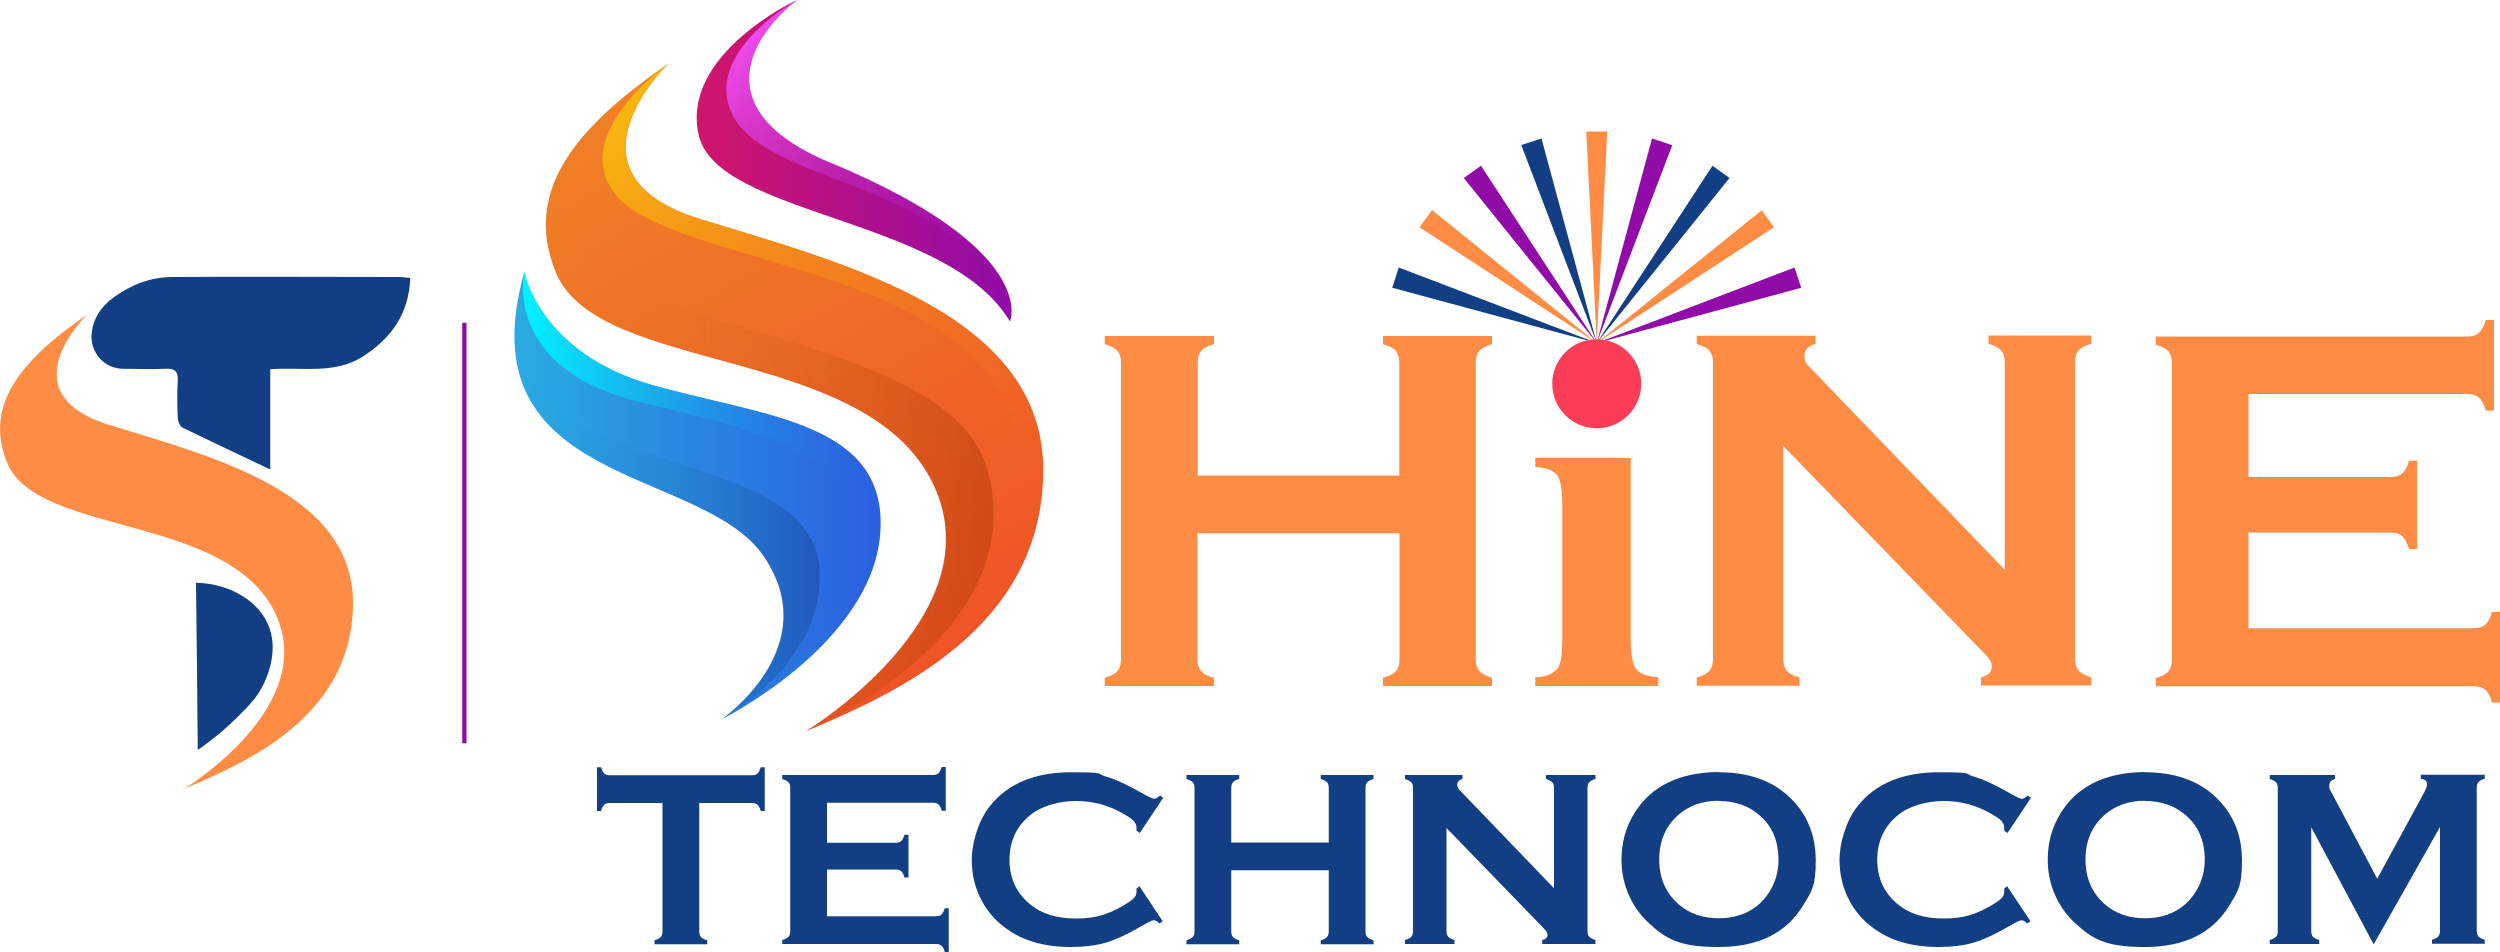 <?xml version="1.0" encoding="UTF-8"?>
<svg id="Layer_1" xmlns="http://www.w3.org/2000/svg" version="1.1" xmlns:xlink="http://www.w3.org/1999/xlink" viewBox="0 0 1000 380.8">
  <!-- Generator: Adobe Illustrator 29.8.1, SVG Export Plug-In . SVG Version: 2.1.1 Build 2)  -->
  <defs>
    <style>
      .st0 {
        fill: url(#linear-gradient2);
      }

      .st1 {
        fill: url(#linear-gradient1);
      }

      .st2 {
        fill: #900ba8;
      }

      .st3 {
        fill: #fc3d57;
      }

      .st4 {
        fill: #ff8c45;
      }

      .st5 {
        fill: url(#linear-gradient4);
      }

      .st5, .st6 {
        isolation: isolate;
        opacity: .4;
      }

      .st6 {
        fill: url(#linear-gradient3);
      }

      .st7 {
        fill: url(#linear-gradient7);
      }

      .st8 {
        fill: url(#linear-gradient5);
      }

      .st9 {
        fill: url(#linear-gradient6);
      }

      .st10 {
        fill: url(#linear-gradient);
      }

      .st11 {
        fill: #123e84;
      }
    </style>
    <linearGradient id="linear-gradient" x1="278.7" y1="315.1" x2="404.7" y2="315.1" gradientTransform="translate(0 379.4) scale(1 -1)" gradientUnits="userSpaceOnUse">
      <stop offset="0" stop-color="#d1156b"/>
      <stop offset="1" stop-color="#900ba8"/>
    </linearGradient>
    <linearGradient id="linear-gradient1" x1="257" y1="349.9" x2="393.4" y2="105.1" gradientTransform="translate(0 379.4) scale(1 -1)" gradientUnits="userSpaceOnUse">
      <stop offset="0" stop-color="#ef8126"/>
      <stop offset="1" stop-color="#ef5126"/>
    </linearGradient>
    <linearGradient id="linear-gradient2" x1="205.8" y1="181.1" x2="352.3" y2="181.1" gradientTransform="translate(0 379.4) scale(1 -1)" gradientUnits="userSpaceOnUse">
      <stop offset="0" stop-color="#29abe2"/>
      <stop offset="1" stop-color="#2b5fe0"/>
    </linearGradient>
    <linearGradient id="linear-gradient3" x1="218.3" y1="200.8" x2="397.5" y2="200.8" gradientTransform="translate(0 379.4) scale(1 -1)" gradientUnits="userSpaceOnUse">
      <stop offset="0" stop-color="#ef8126" stop-opacity="0"/>
      <stop offset="1" stop-color="#a33200"/>
    </linearGradient>
    <linearGradient id="linear-gradient4" x1="205.8" y1="181.1" x2="328" y2="181.1" gradientTransform="translate(0 379.4) scale(1 -1)" gradientUnits="userSpaceOnUse">
      <stop offset="0" stop-color="#29abe2" stop-opacity="0"/>
      <stop offset="1" stop-color="#123e84"/>
    </linearGradient>
    <linearGradient id="linear-gradient5" x1="167.7" y1="351.8" x2="400.5" y2="127.2" gradientTransform="translate(0 379.4) scale(1 -1)" gradientUnits="userSpaceOnUse">
      <stop offset="0" stop-color="#ffe400"/>
      <stop offset="1" stop-color="#ef5126" stop-opacity="0"/>
    </linearGradient>
    <linearGradient id="linear-gradient6" x1="289" y1="375.8" x2="394.6" y2="251" gradientTransform="translate(0 379.4) scale(1 -1)" gradientUnits="userSpaceOnUse">
      <stop offset="0" stop-color="#fa57ff"/>
      <stop offset="1" stop-color="#900ba8" stop-opacity="0"/>
    </linearGradient>
    <linearGradient id="linear-gradient7" x1="209.2" y1="189.4" x2="352.3" y2="189.4" gradientTransform="translate(0 379.4) scale(1 -1)" gradientUnits="userSpaceOnUse">
      <stop offset="0" stop-color="#00f3ff"/>
      <stop offset="1" stop-color="#2b5fe0" stop-opacity="0"/>
    </linearGradient>
  </defs>
  <g>
    <g>
      <g>
        <g>
          <path class="st4" d="M559.6,213.3h-80.6v50.4c0,2.1.5,3.6,1.5,4.8s2.7,2,5.1,2.6v3.3h-43.7v-3.3c2.5-.7,4.2-1.6,5.1-2.7.9-1.1,1.4-2.7,1.4-4.7v-118.6c0-2.1-.5-3.6-1.4-4.7-.9-1.1-2.7-2-5.1-2.7v-3.3h43.7v3.3c-2.5.6-4.2,1.5-5.1,2.6-.9,1.1-1.4,2.7-1.4,4.8v45.1h80.6v-45.1c0-2.1-.5-3.6-1.4-4.8-.9-1.1-2.7-2-5.1-2.6v-3.3h43.6v3.3c-2.5.7-4.2,1.6-5.1,2.7-1,1.1-1.4,2.7-1.4,4.7v118.6c0,2.1.5,3.6,1.4,4.7.9,1.1,2.7,2,5.1,2.7v3.3h-43.6v-3.3c2.4-.6,4.1-1.5,5.1-2.6s1.5-2.7,1.5-4.8v-50.4Z"/>
          <path class="st4" d="M652.3,183.1v72.4c0,6.4.8,10.5,2.3,12.3s4.4,2.8,8.7,3.1v3.5h-49.2v-3.5c3.9,0,6.9-1.3,8.9-3.5,1.3-1.5,1.9-5.5,1.9-11.9v-53.3c0-6.4-.7-10.5-2.2-12.3-1.5-1.8-4.3-2.8-8.6-3.1v-3.6h38.2ZM638.6,138.9c4.2,0,7.8,1.5,10.7,4.4,3,3,4.4,6.5,4.4,10.7s-1.5,7.7-4.5,10.6c-3,3-6.5,4.4-10.7,4.4s-7.8-1.5-10.7-4.4c-3-3-4.4-6.5-4.4-10.6s1.5-7.8,4.4-10.7c3-3,6.5-4.4,10.7-4.4Z"/>
          <path class="st4" d="M713.3,178.5v85c0,2.1.5,3.7,1.4,4.8.9,1.1,2.7,2,5.1,2.7v3.3h-41.1v-3.3c2.5-.7,4.2-1.6,5.1-2.7.9-1.1,1.4-2.7,1.4-4.8v-118.5c0-2.1-.5-3.6-1.4-4.7-.9-1.1-2.7-2-5.1-2.7v-3.3h47.5v3.3c-2.9.7-4.4,2.3-4.4,4.7s.9,3.4,2.9,5.4l77.2,80.2v-83c0-2.1-.5-3.6-1.4-4.7-1-1.1-2.7-2-5.1-2.7v-3.3h41.1v3.3c-2.5.7-4.2,1.6-5.1,2.7-1,1.1-1.4,2.7-1.4,4.7v118.5c0,2.1.5,3.7,1.4,4.8.9,1.1,2.7,2,5.1,2.7v3.3h-44.1v-3.3c2.9-.6,4.3-2.1,4.3-4.4s-1.7-3.8-5-7.2l-78.4-80.9Z"/>
          <path class="st4" d="M899.4,213v38.3h90c2.1,0,3.6-.5,4.7-1.4,1.1-.9,2-2.7,2.7-5.1h3.3v36.2h-3.3c-.7-2.5-1.6-4.2-2.7-5.1-1.1-.9-2.7-1.4-4.7-1.4h-127.1v-3.3c2.5-.7,4.2-1.6,5.1-2.7.9-1.1,1.4-2.7,1.4-4.8v-118.3c0-2.1-.5-3.7-1.4-4.8-.9-1.1-2.7-2-5.1-2.7v-3.3h124.6c2.1,0,3.6-.5,4.7-1.5,1.1-1,2-2.7,2.7-5.1h3.3v36.2h-3.3c-.7-2.4-1.6-4.1-2.7-5.1-1.1-1-2.7-1.5-4.7-1.5h-87.5v33.2h56.8c2.1,0,3.6-.5,4.7-1.4,1.1-.9,2-2.7,2.7-5.1h3.3v35.3h-3.3c-.7-2.4-1.6-4.1-2.7-5.1s-2.7-1.5-4.7-1.5h-56.8Z"/>
        </g>
        <g>
          <path class="st10" d="M318.7,0s-46.7,21.7-39.2,54.1,99.6,32.7,124.5,74.5c0,0,12.3-28.6-72-63.5C283.4,44.9,298.7,15.8,318.7,0Z"/>
          <path class="st1" d="M267.5,25.3s-46.1,44.2,12.6,62.3c58.7,18,137.7,38.2,137.2,101-.5,62.8-58.8,88.6-95.1,104,0,0,76-46,51.3-98.6-26.5-56.5-134.1-43.7-151.1-84.9-14.4-34.7,11.5-60.6,45.1-83.8Z"/>
          <path class="st0" d="M209.7,108.9s6.1,32.5,51.5,45.2c45.4,12.7,94.2,14.8,90.9,59.3-3.4,44.4-63.4,74.3-63.4,74.3,0,0,41.7-28.7,16.8-65.2-24.8-36.4-120.1-27.2-95.8-113.6Z"/>
          <path class="st6" d="M322.1,292.5s90.6-37.2,73.1-103.8c-17.6-66.6-198.5-49.2-169.4-124.1-8,13.2-10.4,27.8-3.5,44.5,17.1,41.2,124.7,28.4,151.1,84.9,24.6,52.5-51.3,98.5-51.3,98.5Z"/>
          <path class="st5" d="M288.7,287.7s40.8-22.1,39.2-59c-1.6-36.9-58.5-38.8-92.8-57.5-34.3-18.7-31.4-38.4-25.4-62.3-24.2,86.4,71,77.2,95.8,113.6,24.8,36.4-16.9,65.2-16.9,65.2Z"/>
          <path class="st8" d="M267.5,25.3s-41.4,29-20.7,53.2c20.7,24.2,115.1,27.8,147.7,70.7,32.4,42.5,23.7,101.5-66.7,140.9,36.4-15.6,88.9-41.9,89.4-101.5.5-62.8-78.5-83-137.2-101-58.7-18.1-12.6-62.3-12.6-62.3Z"/>
          <path class="st9" d="M332,65C283.4,44.9,298.7,15.8,318.7,0c0,0-35.3,19.6-26.9,43.2,10.7,30.3,82.8,27.5,110.8,74.3-.2-1.1-.4-2.4-.6-3.7-5.7-11.7-22.6-29.3-69.9-48.9Z"/>
          <path class="st7" d="M255.2,160.6c52.4,12.9,132.3,26,59.3,110.4,16.7-13.1,35.8-33.1,37.6-57.6,3.4-44.4-45.4-46.5-90.9-59.3-45.4-12.7-51.5-45.2-51.5-45.2,0,0-8.8,38.3,45.5,51.7Z"/>
        </g>
      </g>
      <g>
        <g>
          <g>
            <polygon class="st2" points="638.7 137.2 717.8 107 720.5 115.1 638.7 137.2"/>
            <polygon class="st11" points="638.7 137.2 685 66.3 691.8 71.2 638.7 137.2"/>
            <polygon class="st4" points="638.7 137.2 634.5 52.6 642.9 52.6 638.7 137.2"/>
            <polygon class="st2" points="638.7 137.2 585.5 71.2 592.4 66.3 638.7 137.2"/>
            <polygon class="st11" points="638.7 137.2 556.9 115.1 559.5 107 638.7 137.2"/>
          </g>
          <g>
            <polygon class="st4" points="638.7 137.2 704.7 84.1 709.6 90.9 638.7 137.2"/>
            <polygon class="st2" points="638.7 137.2 660.8 55.4 668.9 58.1 638.7 137.2"/>
            <polygon class="st11" points="638.7 137.2 608.5 58 616.6 55.4 638.7 137.2"/>
            <polygon class="st4" points="638.7 137.2 567.8 90.9 572.8 84 638.7 137.2"/>
          </g>
        </g>
        <circle class="st3" cx="638.7" cy="153.5" r="17.8"/>
      </g>
    </g>
    <g>
      <path class="st11" d="M279.7,321.2v51.3c0,1,.2,1.8.7,2.3.5.5,1.3,1,2.5,1.3v1.6h-21.1v-1.6c1.2-.3,2-.8,2.5-1.3s.7-1.3.7-2.3v-51.3h-21c-1,0-1.8.2-2.3.7-.5.5-1,1.3-1.3,2.5h-1.6v-17.5h1.6c.4,1.2.8,2,1.3,2.5.5.5,1.3.7,2.3.7h56.7c1,0,1.8-.2,2.3-.7.5-.5.9-1.3,1.3-2.5h1.6v17.5h-1.6c-.3-1.2-.8-2-1.3-2.5s-1.3-.7-2.3-.7h-21Z"/>
      <path class="st11" d="M330.8,348v18.5h43.5c1,0,1.8-.2,2.3-.7s.9-1.3,1.3-2.5h1.6v17.5h-1.6c-.3-1.2-.8-2-1.3-2.5-.5-.5-1.3-.7-2.3-.7h-61.4v-1.6c1.2-.3,2-.8,2.5-1.3s.7-1.3.7-2.3v-57.2c0-1-.2-1.8-.7-2.3s-1.3-.9-2.5-1.3v-1.6h60.2c1,0,1.8-.2,2.3-.7s.9-1.3,1.3-2.5h1.6v17.5h-1.6c-.3-1.2-.8-2-1.3-2.5-.5-.5-1.3-.7-2.3-.7h-42.3v16h27.4c1,0,1.8-.2,2.3-.7s.9-1.3,1.3-2.5h1.6v17.1h-1.6c-.3-1.1-.8-2-1.3-2.5-.5-.5-1.3-.7-2.3-.7h-27.4Z"/>
      <path class="st11" d="M455.7,354.4l9.4,14.1-1.3.9c-.9-.9-1.7-1.3-2.3-1.3s-2.3.8-5,2.4c-5.7,3.3-10.5,5.5-14.3,6.6-3.9,1.1-8.5,1.7-13.8,1.7-10.7,0-19.4-2.5-26.2-7.6-4-2.9-7.2-6.6-9.5-10.9-2.7-5-4-10.5-4-16.5s2.4-15.3,7.2-21.3c7.2-9.1,18.1-13.6,32.6-13.6s9.9.6,13.8,1.7,8.6,3.3,14.4,6.6c2.7,1.6,4.4,2.3,5,2.3s1.4-.4,2.3-1.3l1.3.9-9.4,14.1-1.3-.9c0-.5,0-1,0-1.3,0-.9-.4-1.8-1.2-2.7s-2.3-1.8-4.4-3c-5.8-3.3-12-4.9-18.6-4.9s-13.9,1.9-18.5,5.8c-5.4,4.5-8.1,10.4-8.1,17.7s2.7,13.2,8.1,17.7c4.6,3.9,10.7,5.8,18.5,5.8s12.7-1.6,18.6-5c2.1-1.2,3.6-2.2,4.4-3s1.2-1.7,1.2-2.7,0-.8,0-1.3l1.3-1Z"/>
      <path class="st11" d="M531.5,348.1h-39v24.4c0,1,.2,1.8.7,2.3.5.5,1.3,1,2.5,1.3v1.6h-21.1v-1.6c1.2-.3,2-.8,2.5-1.3s.7-1.3.7-2.3v-57.3c0-1-.2-1.8-.7-2.3s-1.3-.9-2.5-1.3v-1.6h21.1v1.6c-1.2.3-2,.7-2.5,1.3s-.7,1.3-.7,2.3v21.8h39v-21.8c0-1-.2-1.8-.7-2.3s-1.3-1-2.5-1.3v-1.6h21.1v1.6c-1.2.3-2,.8-2.5,1.3-.5.5-.7,1.3-.7,2.3v57.3c0,1,.2,1.8.7,2.3.5.5,1.3,1,2.5,1.3v1.6h-21.1v-1.6c1.1-.3,2-.7,2.5-1.3s.7-1.3.7-2.3v-24.4Z"/>
      <path class="st11" d="M578.6,331.3v41.1c0,1,.2,1.8.7,2.3.5.5,1.3,1,2.5,1.3v1.6h-19.8v-1.6c1.2-.3,2-.8,2.5-1.3s.7-1.3.7-2.3v-57.2c0-1-.2-1.8-.7-2.3s-1.3-.9-2.5-1.3v-1.6h23v1.6c-1.4.4-2.1,1.1-2.1,2.3s.5,1.7,1.4,2.6l37.3,38.8v-40.1c0-1-.2-1.8-.7-2.3s-1.3-.9-2.5-1.3v-1.6h19.8v1.6c-1.2.3-2,.8-2.5,1.3-.5.5-.7,1.3-.7,2.3v57.2c0,1,.2,1.8.7,2.3.5.5,1.3,1,2.5,1.3v1.6h-21.3v-1.6c1.4-.3,2.1-1,2.1-2.1s-.8-1.8-2.4-3.5l-37.9-39.1Z"/>
      <path class="st11" d="M687.4,308.9c11.8,0,21.1,3.2,28,9.6,7.3,6.7,10.9,15.3,10.9,25.8s-1.8,12.5-5.2,18.1c-6.8,11-18,16.4-33.7,16.4s-21-3.2-27.9-9.6c-3.7-3.4-6.5-7.5-8.4-12.2-1.7-4.2-2.5-8.6-2.5-13.2,0-6.8,1.7-13,5.2-18.6,6.6-10.7,17.8-16.2,33.5-16.4ZM687.4,320.3c-6.4,0-11.8,1.9-16.1,5.7-5.1,4.5-7.6,10.4-7.6,17.8s2.5,13.2,7.6,17.8c4.3,3.8,9.7,5.7,16.2,5.7s11.9-1.9,16.2-5.7c2.5-2.3,4.5-5.1,5.9-8.4,1.2-2.9,1.8-6,1.8-9.1,0-7.7-2.5-13.7-7.6-18-4.3-3.8-9.8-5.7-16.3-5.7Z"/>
      <path class="st11" d="M802.8,354.4l9.4,14.1-1.3.9c-.9-.9-1.7-1.3-2.3-1.3s-2.3.8-5,2.4c-5.7,3.3-10.5,5.5-14.3,6.6s-8.5,1.7-13.8,1.7c-10.7,0-19.4-2.5-26.2-7.6-4-2.9-7.2-6.6-9.5-10.9-2.7-5-4-10.5-4-16.5s2.4-15.3,7.2-21.3c7.2-9.1,18.1-13.6,32.6-13.6s9.9.6,13.8,1.7,8.6,3.3,14.4,6.6c2.7,1.6,4.4,2.3,5,2.3s1.4-.4,2.3-1.3l1.3.9-9.4,14.1-1.3-.9c0-.5,0-1,0-1.3,0-.9-.4-1.8-1.2-2.7s-2.3-1.8-4.4-3c-5.8-3.3-12-4.9-18.6-4.9s-13.9,1.9-18.5,5.8c-5.4,4.5-8.1,10.4-8.1,17.7s2.7,13.2,8.1,17.7c4.6,3.9,10.7,5.8,18.5,5.8s12.7-1.6,18.6-5c2.1-1.2,3.6-2.2,4.4-3s1.2-1.7,1.2-2.7,0-.8,0-1.3l1.3-1Z"/>
      <path class="st11" d="M857.9,308.9c11.8,0,21.1,3.2,28,9.6,7.3,6.7,10.9,15.3,10.9,25.8s-1.8,12.5-5.2,18.1c-6.8,11-18,16.4-33.7,16.4s-21-3.2-27.9-9.6c-3.7-3.4-6.5-7.5-8.4-12.2-1.7-4.2-2.5-8.6-2.5-13.2,0-6.8,1.7-13,5.2-18.6,6.6-10.7,17.8-16.2,33.5-16.4ZM857.9,320.3c-6.4,0-11.8,1.9-16.1,5.7-5.1,4.5-7.6,10.4-7.6,17.8s2.5,13.2,7.6,17.8c4.3,3.8,9.7,5.7,16.2,5.7s11.9-1.9,16.2-5.7c2.5-2.3,4.5-5.1,5.9-8.4,1.2-2.9,1.8-6,1.8-9.1,0-7.7-2.5-13.7-7.6-18-4.3-3.8-9.8-5.7-16.3-5.7Z"/>
      <path class="st11" d="M949.4,377.6l-24.9-46.7v41.5c0,1,.2,1.8.7,2.3.5.5,1.3,1,2.5,1.3v1.6h-19.8v-1.6c1.2-.3,2-.8,2.5-1.3.5-.5.7-1.3.7-2.3v-57.2c0-1-.2-1.8-.7-2.3s-1.3-.9-2.5-1.3v-1.6h26.1v1.6c-1.6.4-2.3,1.3-2.3,2.7s.2,1.4.7,2.3l18.5,34.9,18.7-34.4c.8-1.5,1.2-2.6,1.2-3.3,0-1.4-.8-2.1-2.5-2.3v-1.6h25.6v1.6c-1.2.3-2,.8-2.5,1.3-.5.5-.7,1.3-.7,2.3v57.2c0,1,.2,1.8.7,2.3.5.5,1.3,1,2.5,1.3v1.6h-21.1v-1.6c1.1-.3,2-.7,2.5-1.3s.7-1.3.7-2.3v-41.5l-26.4,46.7Z"/>
    </g>
  </g>
  <rect class="st2" x="184.9" y="129.1" width="1.7" height="168.2"/>
  <g>
    <g>
      <path class="st11" d="M164.1,111.2c-.5,14.2-7.5,24-18.8,31.3-11.4,7.4-24.3,4.2-37.2,5.2v40.1c-12.2-5.8-23.7-11.2-35-16.7-1.1-.5-1.9-2.5-2-3.9-.2-4.9-.3-9.8,0-14.6.2-3.7-.8-5.3-4.8-5.1-5.7.3-11.4,0-17.1,0-7.5,0-13.4-6.6-12.5-14.4.7-6.1,4-10.7,8.7-14.1,7-5.1,14.9-8.2,23.6-8.2,30.3-.2,60.5,0,90.8,0,1.2,0,2.5.2,4.3.4Z"/>
      <path class="st11" d="M78.4,233.1c13.9.3,25.8,7.7,29.4,18.2,3.6,10.2-1.5,20.6-2.6,22.8-2.4,4.9-5.5,8-10.7,13.2-5.9,5.8-11.4,9.9-15.4,12.7-.2-22.3-.4-44.6-.7-66.9Z"/>
    </g>
    <path class="st4" d="M34.9,125.8s-32.7,31.4,8.9,44.2c41.7,12.8,97.8,27.1,97.4,71.7-.4,44.6-41.7,62.9-67.5,73.8,0,0,54-32.7,36.5-70-18.8-40.1-95.2-31-107.3-60.3-10.2-24.6,8.2-43,32.1-59.5Z"/>
  </g>
</svg>
